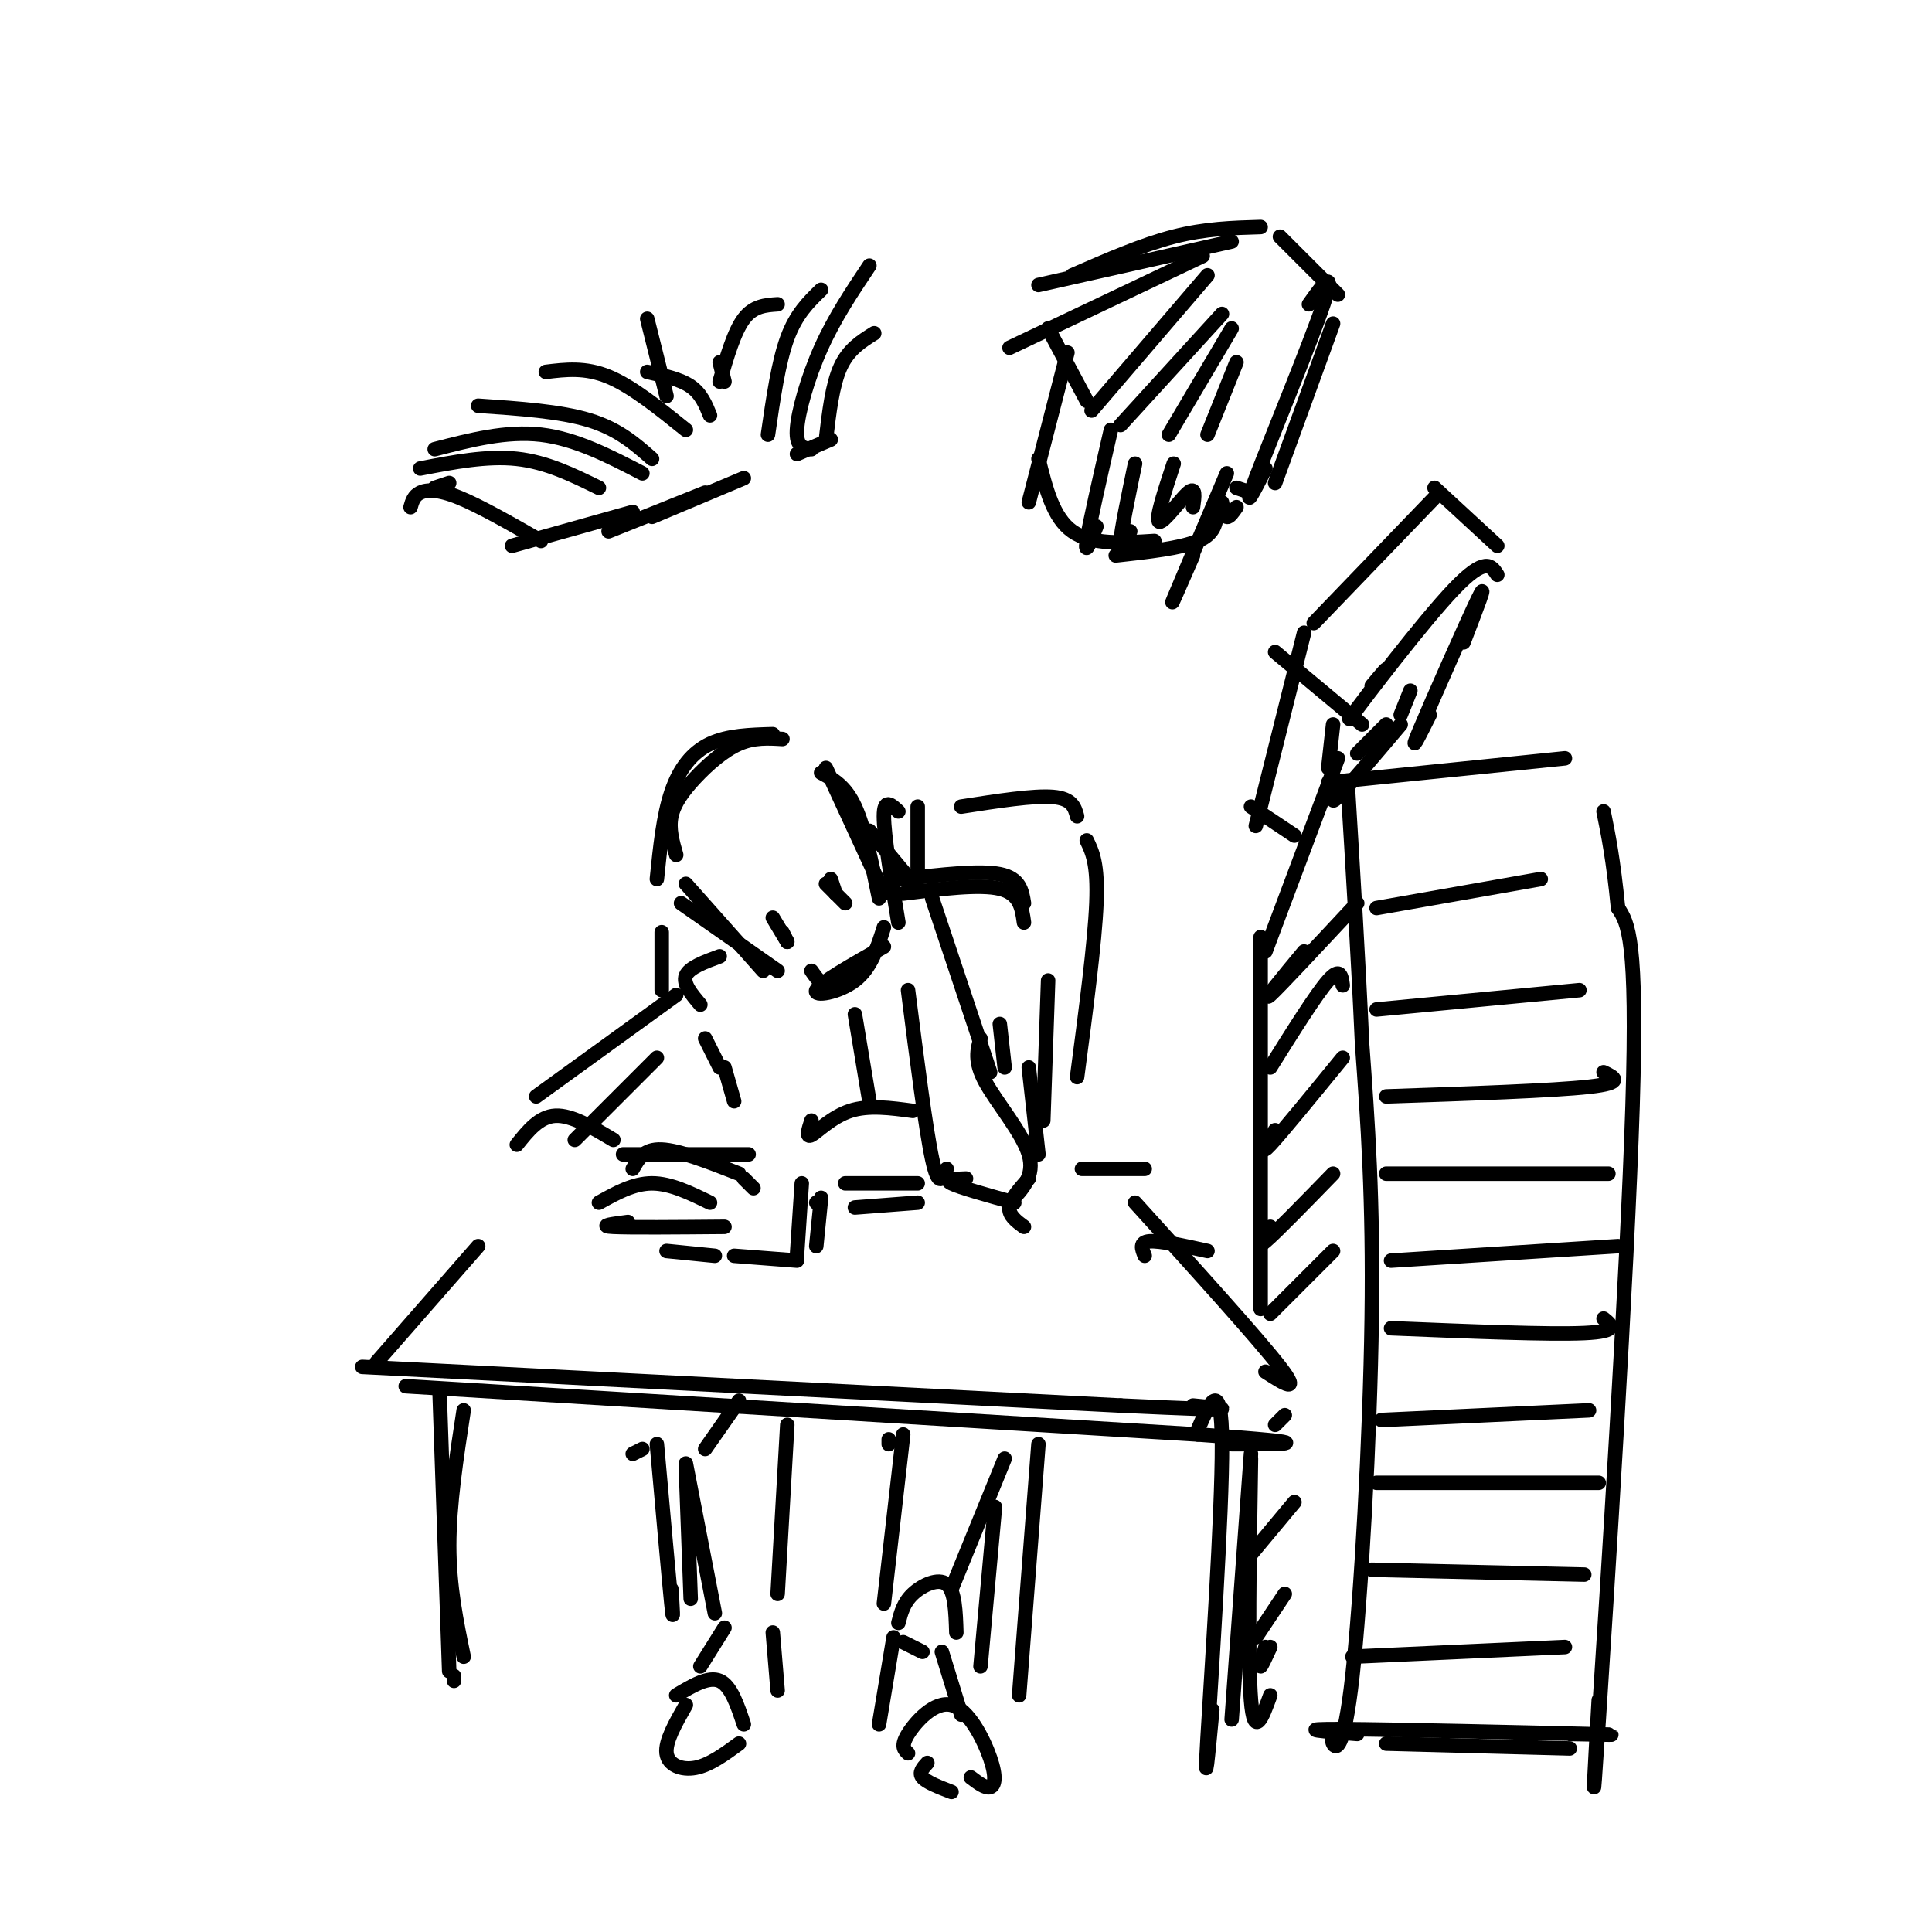 <svg viewBox='0 0 400 400' version='1.1' xmlns='http://www.w3.org/2000/svg' xmlns:xlink='http://www.w3.org/1999/xlink'><g fill='none' stroke='rgb(0,0,0)' stroke-width='3' stroke-linecap='round' stroke-linejoin='round'><path d='M140,177c-0.774,-2.679 -1.548,-5.357 -1,-8c0.548,-2.643 2.417,-5.250 5,-8c2.583,-2.750 5.881,-5.643 9,-7c3.119,-1.357 6.060,-1.179 9,-1'/><path d='M136,182c0.667,-6.533 1.333,-13.067 3,-18c1.667,-4.933 4.333,-8.267 8,-10c3.667,-1.733 8.333,-1.867 13,-2'/><path d='M170,160c2.500,1.333 5.000,2.667 7,7c2.000,4.333 3.500,11.667 5,19'/><path d='M171,159c0.000,0.000 12.000,26.000 12,26'/><path d='M142,183c0.000,0.000 16.000,18.000 16,18'/><path d='M141,187c0.000,0.000 20.000,14.000 20,14'/><path d='M168,201c1.333,1.917 2.667,3.833 5,3c2.333,-0.833 5.667,-4.417 9,-8'/><path d='M183,192c-1.333,4.222 -2.667,8.444 -6,11c-3.333,2.556 -8.667,3.444 -8,2c0.667,-1.444 7.333,-5.222 14,-9'/><path d='M180,172c0.000,0.000 10.000,12.000 10,12'/><path d='M187,182c7.917,-0.917 15.833,-1.833 20,-1c4.167,0.833 4.583,3.417 5,6'/><path d='M187,185c7.917,-1.000 15.833,-2.000 20,-1c4.167,1.000 4.583,4.000 5,7'/><path d='M149,198c-3.167,1.167 -6.333,2.333 -7,4c-0.667,1.667 1.167,3.833 3,6'/><path d='M129,239c0.000,0.000 26.000,0.000 26,0'/><path d='M131,242c1.167,-2.083 2.333,-4.167 6,-4c3.667,0.167 9.833,2.583 16,5'/><path d='M190,181c0.000,0.000 0.000,-14.000 0,-14'/><path d='M186,168c-1.500,-1.417 -3.000,-2.833 -3,1c0.000,3.833 1.500,12.917 3,22'/><path d='M193,186c0.000,0.000 12.000,36.000 12,36'/><path d='M188,205c1.833,14.417 3.667,28.833 5,35c1.333,6.167 2.167,4.083 3,2'/><path d='M203,215c-0.667,2.356 -1.333,4.711 1,9c2.333,4.289 7.667,10.511 9,15c1.333,4.489 -1.333,7.244 -4,10'/><path d='M200,244c-2.333,0.083 -4.667,0.167 -3,1c1.667,0.833 7.333,2.417 13,4'/><path d='M215,239c0.000,0.000 -2.000,-18.000 -2,-18'/><path d='M217,203c0.000,0.000 -1.000,29.000 -1,29'/><path d='M208,221c0.000,0.000 -1.000,-9.000 -1,-9'/><path d='M140,206c0.000,0.000 -29.000,21.000 -29,21'/><path d='M136,219c0.000,0.000 -17.000,17.000 -17,17'/><path d='M107,237c2.333,-2.917 4.667,-5.833 8,-6c3.333,-0.167 7.667,2.417 12,5'/><path d='M124,249c3.583,-2.000 7.167,-4.000 11,-4c3.833,0.000 7.917,2.000 12,4'/><path d='M130,253c-3.167,0.417 -6.333,0.833 -3,1c3.333,0.167 13.167,0.083 23,0'/><path d='M138,259c0.000,0.000 10.000,1.000 10,1'/><path d='M152,260c0.000,0.000 13.000,1.000 13,1'/><path d='M175,245c0.000,0.000 15.000,0.000 15,0'/><path d='M177,250c0.000,0.000 13.000,-1.000 13,-1'/><path d='M166,245c0.000,0.000 -1.000,15.000 -1,15'/><path d='M169,249c0.000,0.000 0.100,0.100 0.1,0.1'/><path d='M170,248c0.000,0.000 -1.000,10.000 -1,10'/><path d='M154,244c0.000,0.000 2.000,2.000 2,2'/><path d='M171,183c0.000,0.000 4.000,4.000 4,4'/><path d='M172,182c0.000,0.000 1.000,3.000 1,3'/><path d='M160,190c0.000,0.000 3.000,5.000 3,5'/><path d='M162,193c0.000,0.000 1.000,2.000 1,2'/><path d='M146,215c0.000,0.000 3.000,6.000 3,6'/><path d='M150,221c0.000,0.000 2.000,7.000 2,7'/><path d='M223,223c1.833,-13.917 3.667,-27.833 4,-36c0.333,-8.167 -0.833,-10.583 -2,-13'/><path d='M199,167c7.500,-1.167 15.000,-2.333 19,-2c4.000,0.333 4.500,2.167 5,4'/><path d='M137,193c0.000,0.000 0.000,12.000 0,12'/><path d='M168,232c-0.600,1.822 -1.200,3.644 0,3c1.200,-0.644 4.200,-3.756 8,-5c3.800,-1.244 8.400,-0.622 13,0'/><path d='M177,210c0.000,0.000 3.000,18.000 3,18'/><path d='M213,244c-1.917,2.167 -3.833,4.333 -4,6c-0.167,1.667 1.417,2.833 3,4'/><path d='M99,258c0.000,0.000 -21.000,24.000 -21,24'/><path d='M75,283c0.000,0.000 157.000,8.000 157,8'/><path d='M232,291c28.667,1.333 21.833,0.667 15,0'/><path d='M237,260c-0.583,-1.417 -1.167,-2.833 1,-3c2.167,-0.167 7.083,0.917 12,2'/><path d='M235,249c12.750,14.083 25.500,28.167 30,34c4.500,5.833 0.750,3.417 -3,1'/><path d='M84,287c0.000,0.000 164.000,10.000 164,10'/><path d='M248,297c28.500,2.000 17.750,2.000 7,2'/><path d='M91,288c0.000,0.000 2.000,58.000 2,58'/><path d='M94,348c0.000,0.000 0.000,-1.000 0,-1'/><path d='M96,343c-1.500,-7.250 -3.000,-14.500 -3,-23c0.000,-8.500 1.500,-18.250 3,-28'/><path d='M248,296c2.467,-5.644 4.933,-11.289 5,3c0.067,14.289 -2.267,48.511 -3,61c-0.733,12.489 0.133,3.244 1,-6'/><path d='M259,301c0.000,0.000 -4.000,55.000 -4,55'/><path d='M224,242c0.000,0.000 13.000,0.000 13,0'/><path d='M142,303c0.000,0.000 6.000,31.000 6,31'/><path d='M146,300c0.000,0.000 7.000,-10.000 7,-10'/><path d='M163,295c0.000,0.000 -2.000,35.000 -2,35'/><path d='M184,299c0.000,0.000 0.000,-1.000 0,-1'/><path d='M187,297c0.000,0.000 -4.000,35.000 -4,35'/><path d='M208,302c0.000,0.000 -11.000,27.000 -11,27'/><path d='M186,336c0.533,-2.089 1.067,-4.178 3,-6c1.933,-1.822 5.267,-3.378 7,-2c1.733,1.378 1.867,5.689 2,10'/><path d='M187,340c0.000,0.000 4.000,2.000 4,2'/><path d='M185,339c0.000,0.000 -3.000,18.000 -3,18'/><path d='M195,342c0.000,0.000 4.000,13.000 4,13'/><path d='M188,363c-0.783,-0.729 -1.566,-1.458 0,-4c1.566,-2.542 5.482,-6.898 9,-6c3.518,0.898 6.640,7.049 8,11c1.360,3.951 0.960,5.700 0,6c-0.960,0.300 -2.480,-0.850 -4,-2'/><path d='M192,365c-0.917,1.000 -1.833,2.000 -1,3c0.833,1.000 3.417,2.000 6,3'/><path d='M160,338c0.000,0.000 1.000,12.000 1,12'/><path d='M150,337c0.000,0.000 -5.000,8.000 -5,8'/><path d='M140,351c3.333,-2.000 6.667,-4.000 9,-3c2.333,1.000 3.667,5.000 5,9'/><path d='M142,353c-2.156,3.778 -4.311,7.556 -4,10c0.311,2.444 3.089,3.556 6,3c2.911,-0.556 5.956,-2.778 9,-5'/><path d='M215,299c0.000,0.000 -4.000,52.000 -4,52'/><path d='M206,312c0.000,0.000 -3.000,33.000 -3,33'/><path d='M131,301c0.000,0.000 2.000,-1.000 2,-1'/><path d='M136,299c1.250,14.000 2.500,28.000 3,33c0.500,5.000 0.250,1.000 0,-3'/><path d='M142,304c0.000,0.000 1.000,27.000 1,27'/><path d='M287,361c0.000,0.000 38.000,1.000 38,1'/><path d='M281,359c-6.889,-0.533 -13.778,-1.067 -3,-1c10.778,0.067 39.222,0.733 50,1c10.778,0.267 3.889,0.133 -3,0'/><path d='M277,358c-0.744,0.988 -1.488,1.976 -1,3c0.488,1.024 2.208,2.083 4,-14c1.792,-16.083 3.655,-49.310 4,-74c0.345,-24.690 -0.827,-40.845 -2,-57'/><path d='M282,216c-0.833,-18.500 -1.917,-36.250 -3,-54'/><path d='M331,352c-0.844,14.889 -1.689,29.778 0,4c1.689,-25.778 5.911,-92.222 7,-127c1.089,-34.778 -0.956,-37.889 -3,-41'/><path d='M335,188c-1.000,-10.167 -2.000,-15.083 -3,-20'/><path d='M275,162c0.000,0.000 49.000,-5.000 49,-5'/><path d='M277,157c0.000,0.000 -15.000,40.000 -15,40'/><path d='M261,194c0.000,0.000 0.000,77.000 0,77'/><path d='M259,302c-0.333,20.917 -0.667,41.833 0,50c0.667,8.167 2.333,3.583 4,-1'/><path d='M280,343c0.000,0.000 44.000,-2.000 44,-2'/><path d='M284,325c0.000,0.000 44.000,1.000 44,1'/><path d='M285,307c0.000,0.000 46.000,0.000 46,0'/><path d='M286,294c0.000,0.000 43.000,-2.000 43,-2'/><path d='M288,275c16.333,0.667 32.667,1.333 40,1c7.333,-0.333 5.667,-1.667 4,-3'/><path d='M288,261c0.000,0.000 47.000,-3.000 47,-3'/><path d='M287,243c0.000,0.000 46.000,0.000 46,0'/><path d='M287,227c17.250,-0.583 34.500,-1.167 42,-2c7.500,-0.833 5.250,-1.917 3,-3'/><path d='M285,209c0.000,0.000 42.000,-4.000 42,-4'/><path d='M285,188c0.000,0.000 34.000,-6.000 34,-6'/><path d='M270,197c-4.417,5.333 -8.833,10.667 -7,9c1.833,-1.667 9.917,-10.333 18,-19'/><path d='M263,221c4.750,-7.583 9.500,-15.167 12,-18c2.500,-2.833 2.750,-0.917 3,1'/><path d='M264,234c-1.667,2.750 -3.333,5.500 -1,3c2.333,-2.500 8.667,-10.250 15,-18'/><path d='M263,254c-1.583,2.417 -3.167,4.833 -1,3c2.167,-1.833 8.083,-7.917 14,-14'/><path d='M263,272c0.000,0.000 13.000,-13.000 13,-13'/><path d='M264,295c0.000,0.000 2.000,-2.000 2,-2'/><path d='M258,323c0.000,0.000 10.000,-12.000 10,-12'/><path d='M260,339c0.000,0.000 6.000,-9.000 6,-9'/><path d='M262,341c-0.583,2.000 -1.167,4.000 -1,4c0.167,0.000 1.083,-2.000 2,-4'/><path d='M284,142c2.095,-2.506 4.190,-5.012 2,-2c-2.190,3.012 -8.667,11.542 -6,8c2.667,-3.542 14.476,-19.155 21,-26c6.524,-6.845 7.762,-4.923 9,-3'/><path d='M310,113c0.000,0.000 -13.000,-12.000 -13,-12'/><path d='M298,102c0.000,0.000 -26.000,27.000 -26,27'/><path d='M264,135c0.000,0.000 18.000,15.000 18,15'/><path d='M270,131c0.000,0.000 -10.000,40.000 -10,40'/><path d='M259,167c0.000,0.000 9.000,6.000 9,6'/><path d='M276,150c0.000,0.000 -1.000,9.000 -1,9'/><path d='M256,101c0.000,0.000 3.000,1.000 3,1'/><path d='M292,143c0.000,0.000 -2.000,5.000 -2,5'/><path d='M287,150c0.000,0.000 -6.000,6.000 -6,6'/><path d='M278,162c-1.500,2.500 -3.000,5.000 -1,3c2.000,-2.000 7.500,-8.500 13,-15'/><path d='M296,148c-2.244,4.467 -4.489,8.933 -2,3c2.489,-5.933 9.711,-22.267 12,-27c2.289,-4.733 -0.356,2.133 -3,9'/><path d='M265,49c0.000,0.000 12.000,12.000 12,12'/><path d='M261,47c-5.750,0.167 -11.500,0.333 -18,2c-6.500,1.667 -13.750,4.833 -21,8'/><path d='M255,50c0.000,0.000 -40.000,9.000 -40,9'/><path d='M271,63c2.867,-4.044 5.733,-8.089 3,0c-2.733,8.089 -11.067,28.311 -14,36c-2.933,7.689 -0.467,2.844 2,-2'/><path d='M276,67c0.000,0.000 -12.000,33.000 -12,33'/><path d='M249,53c0.000,0.000 -40.000,19.000 -40,19'/><path d='M217,68c0.000,0.000 8.000,15.000 8,15'/><path d='M226,85c0.000,0.000 24.000,-28.000 24,-28'/><path d='M232,88c0.000,0.000 21.000,-23.000 21,-23'/><path d='M242,90c0.000,0.000 13.000,-22.000 13,-22'/><path d='M250,90c0.000,0.000 6.000,-15.000 6,-15'/><path d='M221,73c0.000,0.000 -8.000,31.000 -8,31'/><path d='M215,95c1.500,6.083 3.000,12.167 7,15c4.000,2.833 10.500,2.417 17,2'/><path d='M230,89c-2.250,9.833 -4.500,19.667 -5,23c-0.500,3.333 0.750,0.167 2,-3'/><path d='M235,96c-1.417,6.833 -2.833,13.667 -3,16c-0.167,2.333 0.917,0.167 2,-2'/><path d='M243,96c-1.911,5.800 -3.822,11.600 -3,12c0.822,0.400 4.378,-4.600 6,-6c1.622,-1.400 1.311,0.800 1,3'/><path d='M231,115c6.750,-0.750 13.500,-1.500 17,-3c3.500,-1.500 3.750,-3.750 4,-6'/><path d='M254,98c-4.917,11.583 -9.833,23.167 -11,26c-1.167,2.833 1.417,-3.083 4,-9'/><path d='M253,104c0.250,1.417 0.500,2.833 1,3c0.500,0.167 1.250,-0.917 2,-2'/><path d='M135,107c0.000,0.000 19.000,-8.000 19,-8'/><path d='M168,93c-1.600,-0.178 -3.200,-0.356 -3,-4c0.200,-3.644 2.200,-10.756 5,-17c2.800,-6.244 6.400,-11.622 10,-17'/><path d='M124,101c-5.417,-2.667 -10.833,-5.333 -17,-6c-6.167,-0.667 -13.083,0.667 -20,2'/><path d='M90,93c7.417,-1.917 14.833,-3.833 22,-3c7.167,0.833 14.083,4.417 21,8'/><path d='M159,90c1.083,-7.500 2.167,-15.000 4,-20c1.833,-5.000 4.417,-7.500 7,-10'/><path d='M99,84c8.500,0.583 17.000,1.167 23,3c6.000,1.833 9.500,4.917 13,8'/><path d='M113,77c4.083,-0.500 8.167,-1.000 13,1c4.833,2.000 10.417,6.500 16,11'/><path d='M134,77c3.417,0.750 6.833,1.500 9,3c2.167,1.500 3.083,3.750 4,6'/><path d='M149,75c0.000,0.000 1.000,4.000 1,4'/><path d='M149,79c1.500,-5.167 3.000,-10.333 5,-13c2.000,-2.667 4.500,-2.833 7,-3'/><path d='M134,66c0.000,0.000 4.000,16.000 4,16'/><path d='M93,100c0.000,0.000 -3.000,1.000 -3,1'/><path d='M85,105c0.333,-1.178 0.667,-2.356 2,-3c1.333,-0.644 3.667,-0.756 8,1c4.333,1.756 10.667,5.378 17,9'/><path d='M106,113c0.000,0.000 25.000,-7.000 25,-7'/><path d='M165,94c0.000,0.000 7.000,-3.000 7,-3'/><path d='M171,91c0.667,-5.667 1.333,-11.333 3,-15c1.667,-3.667 4.333,-5.333 7,-7'/><path d='M126,110c0.000,0.000 20.000,-8.000 20,-8'/></g>
</svg>